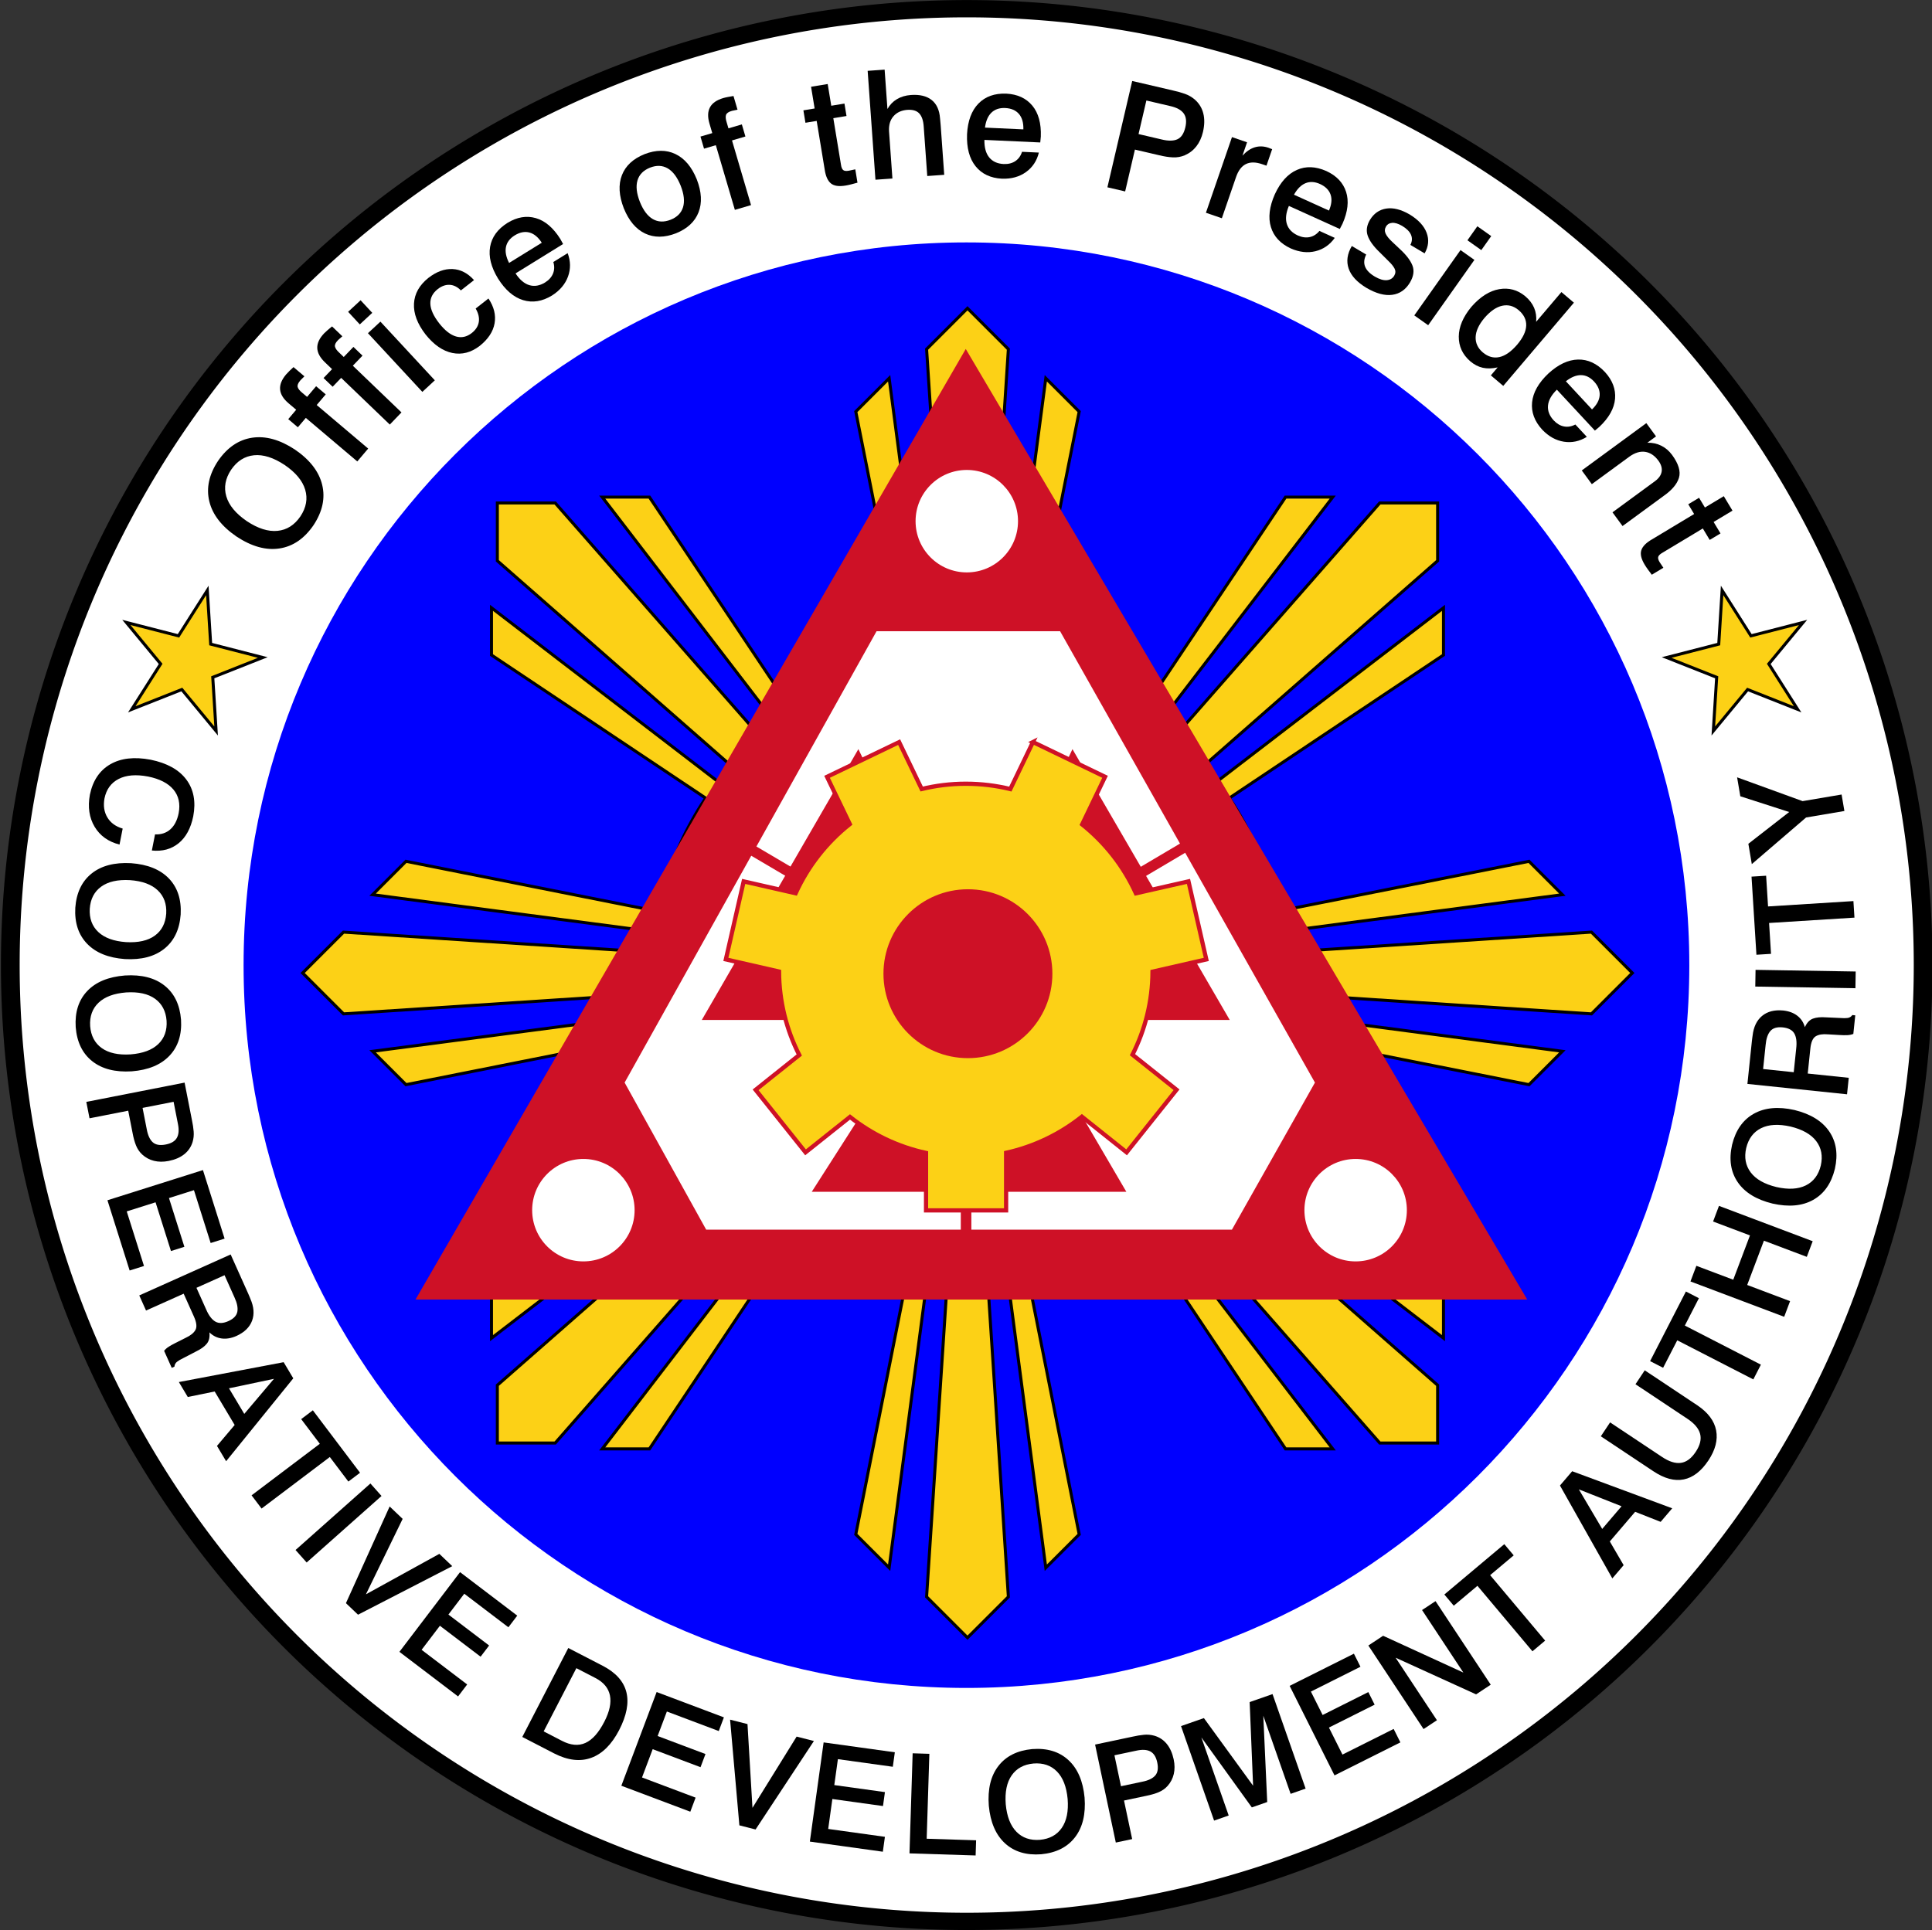 <?xml version="1.0" encoding="UTF-8" standalone="no"?>
<!-- Created with Inkscape (http://www.inkscape.org/) -->

<svg
   xmlns:dc="http://purl.org/dc/elements/1.1/"
   xmlns:cc="http://creativecommons.org/ns#"
   xmlns:rdf="http://www.w3.org/1999/02/22-rdf-syntax-ns#"
   xmlns:svg="http://www.w3.org/2000/svg"
   xmlns="http://www.w3.org/2000/svg"
   xmlns:sodipodi="http://sodipodi.sourceforge.net/DTD/sodipodi-0.dtd"
   xmlns:inkscape="http://www.inkscape.org/namespaces/inkscape"
   width="640.257"
   height="639.764"
   id="svg2"
   version="1.1"
   inkscape:version="0.48.5 r10040"
   sodipodi:docname="Cooperative Development Authority (CDA).svg">
  <rect width="100%" height="100%" fill="#333333" stroke="none"/>
  <title
     id="title14808">Cooperative Development Authority (CDA)</title>
  <defs
     id="defs4" />
  <sodipodi:namedview
     id="base"
     pagecolor="#ffffff"
     bordercolor="#666666"
     borderopacity="1.0"
     inkscape:pageopacity="0.0"
     inkscape:pageshadow="2"
     inkscape:zoom="0.79687498"
     inkscape:cx="430.26692"
     inkscape:cy="319.81485"
     inkscape:document-units="px"
     inkscape:current-layer="layer1"
     showgrid="false"
     inkscape:snap-object-midpoints="true"
     inkscape:snap-center="true"
     inkscape:snap-bbox="false"
     inkscape:bbox-paths="true"
     inkscape:bbox-nodes="true"
     inkscape:snap-bbox-edge-midpoints="true"
     inkscape:snap-bbox-midpoints="true"
     inkscape:object-paths="false"
     inkscape:snap-intersection-paths="true"
     inkscape:object-nodes="false"
     inkscape:snap-smooth-nodes="false"
     inkscape:snap-midpoints="false"
     fit-margin-top="0"
     fit-margin-left="0"
     fit-margin-right="0"
     fit-margin-bottom="0"
     inkscape:window-width="1366"
     inkscape:window-height="705"
     inkscape:window-x="-8"
     inkscape:window-y="-8"
     inkscape:window-maximized="1" />
  <g
     inkscape:label="Layer 1"
     inkscape:groupmode="layer"
     id="layer1"
     transform="translate(2764.611,-905.009)">
    <path
       sodipodi:type="arc"
       style="color:#000000;fill:#ffffff;fill-opacity:1;fill-rule:nonzero;stroke:#000000;stroke-width:2.852;stroke-linecap:butt;stroke-linejoin:miter;stroke-miterlimit:4;stroke-opacity:1;stroke-dasharray:none;stroke-dashoffset:0;marker:none;visibility:visible;display:inline;overflow:visible;enable-background:accumulate"
       id="path14882"
       sodipodi:cx="-489.81705"
       sodipodi:cy="196.32515"
       sodipodi:rx="145.52534"
       sodipodi:ry="157.94824"
       d="m -344.292,196.325 a 145.525,157.948 0 1 1 -291.051,0 145.525,157.948 0 1 1 291.051,0 z"
       transform="matrix(2.178,0,0,2.007,-1377.422,830.872)" />
    <g
       id="g14884"
       transform="translate(3.551,7.099)">
      <path
         transform="matrix(86.795,0,0,0.7,-35028.558,848.281)"
         d="m 378.135,527.942 c 0,189.021 -1.236,342.253 -2.76,342.253 -1.524,0 -2.76,-153.232 -2.76,-342.253 0,-189.021 1.236,-342.253 2.76,-342.253 1.524,0 2.76,153.232 2.76,342.253 z"
         sodipodi:ry="342.25336"
         sodipodi:rx="2.7601078"
         sodipodi:cy="527.94171"
         sodipodi:cx="375.37466"
         id="path14036"
         style="color:#000000;fill:#0000ff;fill-opacity:1;fill-rule:nonzero;stroke:none;stroke-width:1;marker:none;visibility:visible;display:inline;overflow:visible;enable-background:accumulate"
         sodipodi:type="arc" />
      <path
         style="fill:#fcd116;stroke:#000000;stroke-opacity:1"
         d="m -2447.543,1000.099 -13.55,13.55 6.72,102.632 c -2.285,0.148 -4.546,0.368 -6.789,0.661 l -12.338,-93.653 -11.058,11.058 16.649,83.711 c -13.695,2.71 -26.423,8.089 -37.621,15.588 l -47.412,-70.959 -15.643,0 57.506,74.953 c -1.804,1.387 -3.552,2.838 -5.26,4.338 l -67.833,-77.349 -19.169,0 0,19.169 77.349,67.833 c -1.501,1.71 -2.949,3.467 -4.338,5.274 l -74.953,-57.519 0,15.643 70.973,47.426 c -7.497,11.196 -12.893,23.916 -15.602,37.607 l -83.711,-16.648 -11.058,11.058 93.653,12.338 c -0.292,2.243 -0.513,4.505 -0.661,6.789 l -102.632,-6.72 -13.55,13.55 13.55,13.55 102.632,-6.72 c 0.148,2.285 0.368,4.56 0.661,6.803 l -93.653,12.325 11.058,11.058 83.711,-16.648 c 2.709,13.694 8.088,26.421 15.588,37.621 l -70.959,47.412 0,15.643 74.953,-57.506 c 1.387,1.805 2.838,3.551 4.338,5.26 l -77.349,67.834 0,19.169 19.169,0 67.833,-77.349 c 1.711,1.502 3.467,2.948 5.274,4.338 l -57.519,74.953 15.643,0 47.425,-70.973 c 11.193,7.503 23.914,12.907 37.607,15.616 l -16.649,83.697 11.058,11.058 12.338,-93.653 c 2.241,0.292 4.504,0.513 6.789,0.661 l -6.72,102.632 13.55,13.55 13.55,-13.55 -6.72,-102.632 c 2.285,-0.148 4.546,-0.368 6.789,-0.661 l 12.338,93.653 11.058,-11.058 -16.648,-83.711 c 13.695,-2.71 26.423,-8.089 37.621,-15.588 l 47.412,70.959 15.643,0 -57.505,-74.953 c 1.804,-1.387 3.552,-2.838 5.26,-4.338 l 67.833,77.349 19.169,0 0,-19.169 -77.349,-67.834 c 1.501,-1.71 2.949,-3.467 4.338,-5.274 l 74.953,57.519 0,-15.643 -70.973,-47.426 c 7.497,-11.196 12.893,-23.916 15.602,-37.607 l 83.711,16.648 11.058,-11.058 -93.653,-12.338 c 0.292,-2.243 0.513,-4.505 0.661,-6.789 l 102.631,6.72 13.55,-13.55 -13.55,-13.55 -102.631,6.72 c -0.148,-2.285 -0.368,-4.546 -0.661,-6.789 l 93.653,-12.338 -11.058,-11.058 -83.711,16.648 c -2.71,-13.695 -8.089,-26.423 -15.588,-37.621 l 70.959,-47.412 0,-15.643 -74.953,57.505 c -1.387,-1.804 -2.838,-3.552 -4.338,-5.26 l 77.349,-67.833 0,-19.169 -19.169,0 -67.833,77.349 c -1.71,-1.501 -3.467,-2.949 -5.274,-4.338 l 57.519,-74.953 -15.643,0 -47.426,70.973 c -11.196,-7.497 -23.916,-12.893 -37.607,-15.602 l 16.648,-83.711 -11.058,-11.058 -12.338,93.653 c -2.243,-0.292 -4.505,-0.513 -6.789,-0.661 l 6.72,-102.632 -13.55,-13.55 z"
         id="circle3059-2"
         inkscape:connector-curvature="0" />
      <path
         sodipodi:nodetypes="cccc"
         inkscape:connector-curvature="0"
         id="path13919"
         d="m -2262.653,1328.331 -367.213,0 181.758,-314.055 z"
         inkscape:transform-center-y="-127.0748"
         inkscape:transform-center-x="-45.164499"
         style="color:#000000;fill:#ce1126;fill-opacity:1;stroke:#ce1126;stroke-width:0.699;stroke-linecap:butt;stroke-linejoin:miter;stroke-miterlimit:4;stroke-opacity:1;stroke-dasharray:none;stroke-dashoffset:0;marker:none;visibility:visible;display:inline;overflow:visible;enable-background:accumulate" />
      <path
         sodipodi:nodetypes="ccccccc"
         inkscape:connector-curvature="0"
         id="path13924"
         d="m -2561.167,1256.757 27.028,48.747 174.234,0 27.511,-48.747 -84.462,-149.619 -60.813,0 z"
         style="fill:#ffffff;stroke:none" />
      <path
         sodipodi:nodetypes="cccccccccc"
         inkscape:connector-curvature="0"
         id="path13725"
         d="m -2483.703,1146.232 36.18,74.256 34.768,-74.256 52.125,89.771 -67.57,0 33.302,56.952 -104.251,0 36.44,-56.952 -72.879,0 z"
         style="fill:#ce1126;fill-opacity:1;stroke:none" />
      <path
         sodipodi:nodetypes="ccc"
         inkscape:connector-curvature="0"
         id="path13897"
         d="m -2525.671,1175.715 77.663,45.783 76.254,-45.101"
         style="fill:none;stroke:#ce1126;stroke-width:3.497;stroke-linecap:round;stroke-linejoin:round;stroke-miterlimit:4;stroke-opacity:1;stroke-dasharray:none" />
      <path
         sodipodi:nodetypes="cc"
         inkscape:connector-curvature="0"
         id="path13899"
         d="m -2448.008,1221.499 0,88.339"
         style="fill:none;stroke:#ce1126;stroke-width:3.497;stroke-linecap:round;stroke-linejoin:round;stroke-miterlimit:4;stroke-opacity:1;stroke-dasharray:none" />
      <path
         inkscape:connector-curvature="0"
         id="rect13754"
         d="m -2425.844,1143.881 -7.497,15.585 c -4.735,-1.16 -9.684,-1.77 -14.776,-1.77 -5.035,0 -9.915,0.614 -14.601,1.749 l -7.475,-15.541 -23.891,11.497 7.541,15.672 c -7.657,6.073 -13.854,13.927 -17.945,22.929 l -17.224,-3.934 -5.902,25.858 17.617,4.022 c 0.056,9.956 2.482,19.357 6.71,27.672 l -14.47,11.541 16.546,20.721 14.732,-11.738 c 7.26,5.744 15.832,9.906 25.202,11.934 l 0,19.038 26.535,0 0,-19.082 c 9.338,-2.058 17.883,-6.231 25.115,-11.978 l 14.82,11.825 16.547,-20.743 -14.601,-11.628 c 4.195,-8.279 6.583,-17.618 6.645,-27.519 l 17.814,-4.066 -5.902,-25.858 -17.421,3.956 c -4.069,-8.961 -10.213,-16.775 -17.814,-22.841 l 7.585,-15.781 -23.891,-11.519 z"
         style="color:#000000;fill:#fcd116;fill-opacity:1;stroke:#ce1126;stroke-width:1.399;stroke-linecap:butt;stroke-linejoin:miter;stroke-miterlimit:4;stroke-opacity:1;stroke-dasharray:none;stroke-dashoffset:0;marker:none;visibility:visible;display:inline;overflow:visible;enable-background:accumulate" />
      <path
         transform="matrix(0.77,0,0,0.671,-2750.4,870.574)"
         d="m 429.86,521.746 c 0,23.04 -16.275,41.717 -36.35,41.717 -20.076,0 -36.35,-18.678 -36.35,-41.717 0,-23.04 16.275,-41.717 36.35,-41.717 20.076,0 36.35,18.678 36.35,41.717 z"
         sodipodi:ry="41.717396"
         sodipodi:rx="36.350243"
         sodipodi:cy="521.74622"
         sodipodi:cx="393.50967"
         id="path2996"
         style="color:#000000;fill:#ce1126;fill-opacity:1;stroke:none;stroke-width:0.1;marker:none;visibility:visible;display:inline;overflow:visible;enable-background:accumulate"
         sodipodi:type="arc" />
      <path
         transform="matrix(1.338,0,0,0.8,-2846.414,797.731)"
         d="m 215.662,626.65 c 0,11.722 -5.68,21.225 -12.686,21.225 -7.006,0 -12.686,-9.503 -12.686,-21.225 0,-11.722 5.68,-21.225 12.686,-21.225 7.006,0 12.686,9.503 12.686,21.225 z"
         sodipodi:ry="21.22464"
         sodipodi:rx="12.685991"
         sodipodi:cy="626.6496"
         sodipodi:cx="202.97586"
         id="path13926"
         style="color:#000000;fill:#ffffff;stroke:none;stroke-width:1;marker:none;visibility:visible;display:inline;overflow:visible;enable-background:accumulate"
         sodipodi:type="arc" />
      <path
         transform="matrix(1.338,0,0,0.8,-2590.489,797.731)"
         d="m 215.662,626.65 c 0,11.722 -5.68,21.225 -12.686,21.225 -7.006,0 -12.686,-9.503 -12.686,-21.225 0,-11.722 5.68,-21.225 12.686,-21.225 7.006,0 12.686,9.503 12.686,21.225 z"
         sodipodi:ry="21.22464"
         sodipodi:rx="12.685991"
         sodipodi:cy="626.6496"
         sodipodi:cx="202.97586"
         id="path13926-1"
         style="color:#000000;fill:#ffffff;stroke:none;stroke-width:1;marker:none;visibility:visible;display:inline;overflow:visible;enable-background:accumulate"
         sodipodi:type="arc" />
      <path
         transform="matrix(1.338,0,0,0.8,-2719.353,569.347)"
         d="m 215.662,626.65 c 0,11.722 -5.68,21.225 -12.686,21.225 -7.006,0 -12.686,-9.503 -12.686,-21.225 0,-11.722 5.68,-21.225 12.686,-21.225 7.006,0 12.686,9.503 12.686,21.225 z"
         sodipodi:ry="21.22464"
         sodipodi:rx="12.685991"
         sodipodi:cy="626.6496"
         sodipodi:cx="202.97586"
         id="path13926-5"
         style="color:#000000;fill:#ffffff;stroke:none;stroke-width:1;marker:none;visibility:visible;display:inline;overflow:visible;enable-background:accumulate"
         sodipodi:type="arc" />
      <path
         transform="matrix(-0.159,-0.542,-0.542,0.159,-1990.659,1055.644)"
         inkscape:transform-center-y="-0.67891286"
         inkscape:transform-center-x="2.6965147"
         d="m 38.546,370.246 -29.676,10.762 1.062,31.549 -19.406,-24.898 -29.677,10.76 17.683,-26.15 -19.404,-24.9 30.334,8.737 17.685,-26.148 1.065,31.549 z"
         inkscape:randomized="0"
         inkscape:rounded="0"
         inkscape:flatsided="false"
         sodipodi:arg2="0.59462342"
         sodipodi:arg1="-0.033695107"
         sodipodi:r2="16.59782"
         sodipodi:r1="43.449787"
         sodipodi:cy="371.70996"
         sodipodi:cx="-4.8792276"
         sodipodi:sides="5"
         id="path14040-7"
         style="color:#000000;fill:#fcd116;fill-opacity:1;fill-rule:nonzero;stroke:#000000;stroke-width:1.771;stroke-miterlimit:4;stroke-opacity:1;stroke-dasharray:none;marker:none;visibility:visible;display:inline;overflow:visible;enable-background:accumulate"
         sodipodi:type="star" />
      <path
         sodipodi:open="true"
         sodipodi:end="9.8564416"
         sodipodi:start="5.8280915"
         transform="matrix(-10.79,0,0,0.703,1552.991,840.453)"
         d="m 395.364,352.676 c 6.633,208.159 1.022,459.482 -12.533,561.345 -13.555,101.863 -29.92,15.693 -36.553,-192.465 -3.609,-113.27 -3.71,-245.462 -0.275,-359.999"
         sodipodi:ry="419.61356"
         sodipodi:rx="27.323673"
         sodipodi:cy="537.11578"
         sodipodi:cx="370.82129"
         id="path14060"
         style="color:#000000;fill:none;stroke:none;stroke-width:0.515;marker:none;visibility:visible;display:inline;overflow:visible;enable-background:accumulate"
         sodipodi:type="arc" />
      <path
         transform="matrix(0.159,-0.542,0.542,0.159,-2906.258,1055.644)"
         inkscape:transform-center-y="-0.67891449"
         inkscape:transform-center-x="-2.6965142"
         d="m 38.546,370.246 -29.676,10.762 1.062,31.549 -19.406,-24.898 -29.677,10.76 17.683,-26.15 -19.404,-24.9 30.334,8.737 17.685,-26.148 1.065,31.549 z"
         inkscape:randomized="0"
         inkscape:rounded="0"
         inkscape:flatsided="false"
         sodipodi:arg2="0.59462342"
         sodipodi:arg1="-0.033695107"
         sodipodi:r2="16.59782"
         sodipodi:r1="43.449787"
         sodipodi:cy="371.70996"
         sodipodi:cx="-4.8792276"
         sodipodi:sides="5"
         id="path14040-7-6"
         style="color:#000000;fill:#fcd116;fill-opacity:1;fill-rule:nonzero;stroke:#000000;stroke-width:1.771;stroke-miterlimit:4;stroke-opacity:1;stroke-dasharray:none;marker:none;visibility:visible;display:inline;overflow:visible;enable-background:accumulate"
         sodipodi:type="star" />
      <path
         sodipodi:open="true"
         sodipodi:end="5.9370793"
         sodipodi:start="3.4993363"
         transform="matrix(9.577,0,0,0.624,-5999.191,882.878)"
         d="m 345.228,390.183 c 5.284,-217.074 21.026,-327.264 35.161,-246.115 7.514,43.139 13.414,134.808 16.136,250.699"
         sodipodi:ry="419.61356"
         sodipodi:rx="27.323673"
         sodipodi:cy="537.11578"
         sodipodi:cx="370.82129"
         id="path14060-1"
         style="color:#000000;fill:none;stroke:none;stroke-width:0.515;marker:none;visibility:visible;display:inline;overflow:visible;enable-background:accumulate"
         sodipodi:type="arc" />
      <g
         transform="matrix(0.699,0,0,0.699,-2710.303,845.455)"
         id="text14098"
         style="font-size:68px;font-style:normal;font-variant:normal;font-weight:normal;font-stretch:normal;text-align:center;line-height:125%;letter-spacing:3px;word-spacing:2px;writing-mode:lr-tb;text-anchor:middle;fill:#000000;fill-opacity:1;stroke:none;font-family:Swiss 721;-inkscape-font-specification:'Swiss 721,'">
        <path
           id="path14323"
           style="font-size:72px;letter-spacing:2.5px;word-spacing:0px"
           d="m 20.579,293.638 c -4.263,6.466 -5.639,12.84 -4.128,19.121 1.511,6.282 5.815,11.855 12.911,16.718 7.181,4.737 13.966,6.62 20.353,5.65 6.388,-0.97 11.772,-4.649 16.152,-11.036 4.259,-6.468 5.628,-12.847 4.105,-19.136 -1.522,-6.289 -5.819,-11.857 -12.888,-16.703 -7.155,-4.719 -13.932,-6.598 -20.331,-5.635 -6.399,0.963 -11.79,4.636 -16.174,11.021 z m 6.214,4.178 c 2.826,-4.144 6.437,-6.438 10.831,-6.881 4.394,-0.443 9.247,1.092 14.559,4.606 5.232,3.576 8.477,7.487 9.735,11.731 1.258,4.244 0.503,8.458 -2.265,12.641 -2.83,4.141 -6.448,6.43 -10.853,6.866 -4.405,0.436 -9.251,-1.094 -14.537,-4.591 -5.256,-3.598 -8.503,-7.52 -9.743,-11.768 -1.239,-4.248 -0.482,-8.449 2.272,-12.604 z"
           inkscape:connector-curvature="0" />
        <path
           id="path14325"
           style="font-size:72px;letter-spacing:2.5px;word-spacing:0px"
           d="m 56.378,249.127 c -0.671,0.619 -1.309,1.219 -1.913,1.8 -0.604,0.581 -1.131,1.134 -1.58,1.658 -2.114,2.496 -3.069,4.883 -2.865,7.161 0.205,2.278 1.558,4.472 4.061,6.584 l 3.572,3.023 -3.767,4.452 4.562,3.86 3.767,-4.452 24.403,20.65 5.163,-6.101 -24.403,-20.65 4.279,-5.056 -4.562,-3.86 -4.279,5.056 -2.198,-1.86 c -1.281,-1.027 -2.034,-1.967 -2.259,-2.82 -0.225,-0.853 0.177,-1.876 1.207,-3.07 0.002,-0.004 0.068,-0.078 0.199,-0.221 0.131,-0.143 0.315,-0.328 0.554,-0.557 l 1.226,-1.226 z"
           inkscape:connector-curvature="0" />
        <path
           id="path14327"
           style="font-size:72px;letter-spacing:2.5px;word-spacing:0px"
           d="m 74.654,229.83 c -0.709,0.576 -1.383,1.135 -2.022,1.677 -0.639,0.542 -1.199,1.061 -1.681,1.555 -2.267,2.359 -3.369,4.681 -3.308,6.967 0.061,2.286 1.275,4.561 3.64,6.826 l 3.376,3.241 -4.039,4.207 4.311,4.139 4.039,-4.207 23.06,22.14 5.535,-5.765 -23.06,-22.14 4.588,-4.778 -4.311,-4.139 -4.588,4.778 -2.077,-1.995 c -1.214,-1.105 -1.906,-2.09 -2.078,-2.956 -0.171,-0.865 0.294,-1.861 1.397,-2.988 0.002,-0.004 0.073,-0.074 0.212,-0.208 0.139,-0.134 0.335,-0.308 0.588,-0.521 l 1.301,-1.147 z"
           inkscape:connector-curvature="0" />
        <path
           id="path14329"
           style="font-size:72px;letter-spacing:2.5px;word-spacing:0px"
           d="m 82.27,222.91 5.531,5.967 5.914,-5.482 -5.531,-5.967 z m 9.397,10.139 25.794,27.828 5.914,-5.482 -25.794,-27.828 z"
           inkscape:connector-curvature="0" />
        <path
           id="path14331"
           style="font-size:72px;letter-spacing:2.5px;word-spacing:0px"
           d="m 141.96,207.872 c -2.995,-3.325 -6.389,-5.074 -10.181,-5.246 -3.792,-0.172 -7.603,1.222 -11.433,4.18 -4.314,3.449 -6.597,7.518 -6.849,12.206 -0.252,4.688 1.584,9.574 5.509,14.657 3.927,4.909 8.152,7.828 12.675,8.758 4.522,0.93 8.849,-0.19 12.981,-3.359 3.996,-3.194 6.343,-6.752 7.043,-10.676 0.699,-3.924 -0.267,-7.856 -2.899,-11.797 l -6.06,4.757 c 1.312,2.277 1.805,4.406 1.48,6.39 -0.326,1.983 -1.439,3.727 -3.342,5.232 -2.368,1.845 -4.86,2.386 -7.477,1.624 -2.617,-0.762 -5.257,-2.828 -7.919,-6.198 -2.71,-3.46 -4.121,-6.555 -4.233,-9.285 -0.112,-2.73 1.064,-5.065 3.53,-7.004 1.87,-1.443 3.762,-2.108 5.676,-1.995 1.914,0.113 3.67,0.996 5.27,2.648 z"
           inkscape:connector-curvature="0" />
        <path
           id="path14333"
           style="font-size:72px;letter-spacing:2.5px;word-spacing:0px"
           d="m 174.077,190.157 -15.493,9.58 c -1.434,-2.812 -1.929,-5.33 -1.487,-7.556 0.442,-2.226 1.826,-4.066 4.153,-5.52 2.441,-1.494 4.765,-1.946 6.97,-1.357 2.205,0.589 4.158,2.207 5.858,4.854 z m 10.109,0.606 c -0.459,-0.901 -0.91,-1.723 -1.354,-2.464 -3.349,-5.296 -7.216,-8.573 -11.602,-9.83 -4.386,-1.258 -8.851,-0.504 -13.395,2.261 -4.701,2.965 -7.45,6.75 -8.248,11.354 -0.798,4.604 0.451,9.62 3.748,15.046 3.443,5.458 7.405,8.87 11.885,10.237 4.48,1.367 9.038,0.644 13.674,-2.169 3.761,-2.394 6.301,-5.393 7.621,-8.998 1.32,-3.604 1.267,-7.307 -0.159,-11.107 l -6.797,4.203 c 0.586,1.941 0.543,3.752 -0.131,5.435 -0.674,1.683 -1.933,3.103 -3.777,4.261 -2.565,1.57 -5.05,1.995 -7.454,1.276 -2.404,-0.72 -4.586,-2.577 -6.545,-5.571 z"
           inkscape:connector-curvature="0" />
        <path
           id="path14335"
           style="font-size:72px;letter-spacing:2.5px;word-spacing:0px"
           d="m 222.778,148.147 c -5.417,2.197 -8.987,5.525 -10.709,9.985 -1.722,4.46 -1.424,9.682 0.895,15.667 2.413,5.945 5.78,9.938 10.101,11.98 4.322,2.042 9.209,2.005 14.662,-0.109 5.387,-2.187 8.95,-5.509 10.687,-9.967 1.738,-4.458 1.456,-9.664 -0.846,-15.619 -2.402,-5.918 -5.77,-9.914 -10.105,-11.988 -4.335,-2.074 -9.23,-2.057 -14.685,0.05 z m 2.614,6.399 c 3.1,-1.217 5.892,-1.107 8.379,0.329 2.486,1.437 4.542,4.181 6.168,8.234 1.579,4.034 1.954,7.422 1.124,10.165 -0.83,2.743 -2.79,4.733 -5.882,5.971 -3.132,1.228 -5.943,1.129 -8.434,-0.297 -2.49,-1.427 -4.541,-4.151 -6.153,-8.172 -1.582,-4.036 -1.958,-7.437 -1.129,-10.202 0.829,-2.765 2.805,-4.774 5.927,-6.028 z"
           inkscape:connector-curvature="0" />
        <path
           id="path14337"
           style="font-size:72px;letter-spacing:2.5px;word-spacing:0px"
           d="m 264.973,120.568 c -0.901,0.148 -1.763,0.298 -2.588,0.452 -0.824,0.153 -1.568,0.325 -2.231,0.516 -3.139,0.922 -5.249,2.39 -6.331,4.405 -1.082,2.015 -1.158,4.592 -0.23,7.732 l 1.321,4.49 -5.595,1.646 1.687,5.733 5.595,-1.646 9.024,30.668 7.667,-2.256 -9.024,-30.668 6.355,-1.87 -1.687,-5.733 -6.355,1.87 -0.813,-2.763 c -0.505,-1.562 -0.617,-2.761 -0.336,-3.597 0.281,-0.836 1.18,-1.47 2.696,-1.9 0.004,-0.003 0.1,-0.028 0.287,-0.075 0.188,-0.047 0.444,-0.101 0.769,-0.161 l 1.698,-0.35 z"
           inkscape:connector-curvature="0" />
        <path
           id="path14339"
           style="font-size:72px;letter-spacing:2.5px;word-spacing:0px"
           d="m 301.749,116.186 1.696,10.301 -5.328,0.877 0.971,5.896 5.328,-0.877 3.79,23.018 c 0.46,3.152 1.432,5.348 2.918,6.588 1.486,1.241 3.85,1.584 7.093,1.03 0.815,-0.139 1.681,-0.327 2.598,-0.565 0.917,-0.238 1.899,-0.5 2.944,-0.786 l -1.041,-6.323 -1.551,0.328 c -0.247,0.044 -0.496,0.097 -0.749,0.16 -0.253,0.063 -0.52,0.119 -0.802,0.169 -1.278,0.224 -2.17,0.107 -2.676,-0.353 -0.506,-0.459 -0.843,-1.307 -1.012,-2.542 l -3.627,-22.023 6.252,-1.03 -0.971,-5.897 -6.252,1.03 -1.696,-10.301 z"
           inkscape:connector-curvature="0" />
        <path
           id="path14341"
           style="font-size:72px;letter-spacing:2.5px;word-spacing:0px"
           d="m 328.582,108.636 3.696,51.635 8.043,-0.576 -1.604,-22.406 c -0.163,-2.975 0.542,-5.353 2.115,-7.135 1.573,-1.782 3.73,-2.784 6.471,-3.008 2.595,-0.193 4.509,0.371 5.742,1.691 1.233,1.321 1.94,3.433 2.123,6.336 l 1.671,23.34 8.043,-0.576 -1.681,-23.484 c -0.062,-0.827 -0.124,-1.523 -0.186,-2.089 -0.062,-0.566 -0.104,-0.993 -0.128,-1.281 -0.296,-3.889 -1.621,-6.765 -3.974,-8.63 -2.353,-1.865 -5.622,-2.653 -9.806,-2.366 -2.559,0.192 -4.782,0.857 -6.67,1.993 -1.887,1.137 -3.379,2.687 -4.476,4.651 l -1.336,-18.672 z"
           inkscape:connector-curvature="0" />
        <path
           id="path14343"
           style="font-size:72px;letter-spacing:2.5px;word-spacing:0px"
           d="m 402.403,136.392 -18.197,-0.834 c 0.403,-3.13 1.415,-5.489 3.036,-7.077 1.621,-1.588 3.802,-2.326 6.543,-2.214 2.858,0.144 5.032,1.082 6.52,2.812 1.488,1.73 2.187,4.168 2.098,7.313 z m 8.004,6.205 c 0.13,-1.003 0.221,-1.936 0.272,-2.798 0.224,-6.262 -1.12,-11.149 -4.031,-14.663 -2.911,-3.513 -7.023,-5.41 -12.334,-5.691 -5.554,-0.205 -9.959,1.368 -13.217,4.719 -3.257,3.351 -5.056,8.197 -5.396,14.537 -0.237,6.449 1.108,11.502 4.035,15.158 2.927,3.657 7.098,5.632 12.513,5.925 4.456,0.146 8.246,-0.897 11.369,-3.128 3.123,-2.231 5.169,-5.317 6.136,-9.26 l -7.984,-0.366 c -0.611,1.933 -1.67,3.404 -3.175,4.413 -1.506,1.009 -3.347,1.471 -5.523,1.387 -3.004,-0.151 -5.295,-1.202 -6.874,-3.153 -1.579,-1.951 -2.332,-4.715 -2.26,-8.293 z"
           inkscape:connector-curvature="0" />
        <path
           id="path14345"
           style="font-size:72px;letter-spacing:2.5px;word-spacing:0px"
           d="m 454.009,113.448 -11.763,50.413 8.414,1.963 4.63,-19.843 11.429,2.667 c 2.434,0.599 4.637,0.94 6.609,1.025 1.972,0.084 3.832,-0.246 5.582,-0.99 2.186,-0.941 4.014,-2.344 5.483,-4.21 1.469,-1.866 2.523,-4.152 3.162,-6.859 0.755,-3.271 0.807,-6.198 0.154,-8.781 -0.653,-2.583 -1.978,-4.759 -3.976,-6.528 -1.407,-1.217 -2.986,-2.137 -4.735,-2.759 -1.749,-0.622 -3.675,-1.161 -5.778,-1.616 z m 6.712,9.255 11.359,2.65 c 3.017,0.681 5.121,1.828 6.313,3.442 1.191,1.613 1.457,3.829 0.797,6.646 -0.693,2.968 -1.965,4.858 -3.818,5.671 -1.853,0.812 -4.352,0.827 -7.496,0.044 l -10.868,-2.536 z"
           inkscape:connector-curvature="0" />
        <path
           id="path14347"
           style="font-size:72px;letter-spacing:2.5px;word-spacing:0px"
           d="m 520.353,145.784 c -0.478,-0.168 -0.86,-0.312 -1.146,-0.433 -0.285,-0.12 -0.463,-0.194 -0.533,-0.222 -2.247,-0.778 -4.403,-0.864 -6.47,-0.257 -2.067,0.607 -4.044,1.934 -5.931,3.983 l 2.18,-6.331 -7.148,-2.461 -12.353,35.876 7.557,2.602 6.727,-19.538 c 2.129,-6.184 6.255,-8.215 12.378,-6.094 l 2.042,0.703 z"
           inkscape:connector-curvature="0" />
        <path
           id="path14349"
           style="font-size:72px;letter-spacing:2.5px;word-spacing:0px"
           d="m 547.289,174.895 -16.591,-7.52 c 1.535,-2.758 3.349,-4.574 5.443,-5.448 2.094,-0.874 4.393,-0.751 6.898,0.369 2.601,1.194 4.272,2.87 5.013,5.029 0.741,2.159 0.487,4.682 -0.763,7.569 z m 5.134,8.73 c 0.493,-0.883 0.923,-1.716 1.29,-2.498 2.529,-5.733 3.093,-10.77 1.691,-15.112 -1.401,-4.342 -4.517,-7.628 -9.346,-9.858 -5.082,-2.249 -9.757,-2.421 -14.024,-0.517 -4.267,1.905 -7.734,5.738 -10.4,11.501 -2.611,5.902 -3.234,11.093 -1.871,15.574 1.363,4.481 4.505,7.862 9.425,10.141 4.085,1.787 7.991,2.223 11.718,1.309 3.728,-0.914 6.772,-3.023 9.132,-6.325 l -7.279,-3.299 c -1.284,1.569 -2.812,2.543 -4.585,2.922 -1.773,0.379 -3.654,0.126 -5.644,-0.76 -2.734,-1.254 -4.472,-3.079 -5.215,-5.476 -0.743,-2.397 -0.418,-5.244 0.975,-8.54 z"
           inkscape:connector-curvature="0" />
        <path
           id="path14351"
           style="font-size:72px;letter-spacing:2.5px;word-spacing:0px"
           d="m 592.639,195.188 c 1.861,-3.224 2.179,-6.476 0.954,-9.753 -1.226,-3.278 -3.919,-6.181 -8.08,-8.71 -4.079,-2.362 -7.765,-3.287 -11.058,-2.775 -3.293,0.512 -5.868,2.298 -7.723,5.359 -1.554,2.613 -1.909,5.127 -1.064,7.542 0.845,2.415 2.735,5.026 5.67,7.834 l 4.156,4.141 c 1.4,1.332 2.372,2.54 2.914,3.624 0.543,1.084 0.479,2.202 -0.189,3.352 -0.777,1.285 -1.961,1.988 -3.554,2.108 -1.593,0.121 -3.453,-0.436 -5.582,-1.67 -2.416,-1.429 -3.971,-3.011 -4.665,-4.747 -0.695,-1.736 -0.523,-3.654 0.516,-5.753 l -6.811,-4.042 c -2.18,3.721 -2.681,7.292 -1.503,10.714 1.178,3.422 3.999,6.475 8.463,9.157 4.562,2.664 8.622,3.759 12.18,3.283 3.558,-0.475 6.359,-2.409 8.404,-5.802 1.736,-2.931 2.14,-5.611 1.213,-8.04 -0.927,-2.429 -2.909,-5.039 -5.944,-7.829 l -3.597,-3.391 c -1.547,-1.429 -2.6,-2.728 -3.161,-3.896 -0.561,-1.168 -0.502,-2.33 0.175,-3.486 0.603,-1.013 1.561,-1.575 2.874,-1.685 1.313,-0.11 2.89,0.365 4.731,1.427 2.141,1.278 3.546,2.684 4.215,4.218 0.669,1.535 0.575,3.139 -0.283,4.814 z"
           inkscape:connector-curvature="0" />
        <path
           id="path14353"
           style="font-size:72px;letter-spacing:2.5px;word-spacing:0px"
           d="m 617.635,182.347 -4.699,6.642 6.583,4.657 4.699,-6.642 z m -7.983,11.286 -21.913,30.977 6.583,4.657 21.913,-30.977 z"
           inkscape:connector-curvature="0" />
        <path
           id="path14355"
           style="font-size:72px;letter-spacing:2.5px;word-spacing:0px"
           d="m 657.491,213.545 -11.976,14.106 c 0.212,-2.415 -0.111,-4.63 -0.97,-6.644 -0.859,-2.015 -2.263,-3.847 -4.21,-5.499 -3.652,-3.02 -7.774,-4.131 -12.365,-3.332 -4.592,0.799 -8.982,3.592 -13.171,8.38 -3.942,4.772 -5.929,9.468 -5.963,14.087 -0.034,4.619 1.771,8.52 5.412,11.702 1.873,1.6 3.862,2.631 5.967,3.095 2.106,0.463 4.453,0.406 7.041,-0.173 l -3.215,3.787 5.873,4.986 33.504,-39.463 z m -20.296,8.553 c 2.501,2.132 3.704,4.577 3.606,7.336 -0.097,2.759 -1.518,5.763 -4.264,9.013 -2.86,3.345 -5.678,5.321 -8.455,5.926 -2.777,0.606 -5.409,-0.141 -7.896,-2.241 -2.341,-2.019 -3.461,-4.441 -3.358,-7.267 0.102,-2.825 1.477,-5.821 4.125,-8.989 2.832,-3.286 5.654,-5.235 8.468,-5.844 2.814,-0.61 5.405,0.079 7.773,2.066 z"
           inkscape:connector-curvature="0" />
        <path
           id="path14357"
           style="font-size:72px;letter-spacing:2.5px;word-spacing:0px"
           d="m 672.003,269.201 -12.398,-13.346 c 2.481,-1.951 4.856,-2.925 7.125,-2.922 2.269,0.003 4.342,1.005 6.219,3.005 1.938,2.106 2.832,4.298 2.681,6.575 -0.151,2.277 -1.36,4.506 -3.628,6.687 z m 1.363,10.035 c 0.796,-0.625 1.514,-1.226 2.155,-1.806 4.547,-4.311 7.014,-8.739 7.399,-13.286 0.385,-4.547 -1.219,-8.781 -4.812,-12.703 -3.819,-4.038 -8.064,-6.003 -12.736,-5.895 -4.672,0.108 -9.351,2.305 -14.036,6.59 -4.688,4.435 -7.269,8.982 -7.743,13.642 -0.474,4.66 1.118,8.992 4.775,12.995 3.077,3.226 6.511,5.138 10.303,5.735 3.791,0.597 7.414,-0.172 10.866,-2.306 l -5.439,-5.855 c -1.791,0.951 -3.576,1.259 -5.358,0.924 -1.781,-0.335 -3.419,-1.295 -4.912,-2.881 -2.037,-2.213 -2.935,-4.568 -2.695,-7.066 0.241,-2.498 1.64,-4.998 4.199,-7.5 z"
           inkscape:connector-curvature="0" />
        <path
           id="path14359"
           style="font-size:72px;letter-spacing:2.5px;word-spacing:0px"
           d="m 705.928,310.237 c 3.966,-2.77 6.397,-5.653 7.295,-8.651 0.897,-2.998 -0.191,-6.604 -3.266,-10.818 -1.424,-1.927 -3.141,-3.387 -5.153,-4.38 -2.012,-0.993 -4.204,-1.458 -6.578,-1.393 l 4.123,-3.022 -4.597,-6.271 -30.602,22.433 4.767,6.504 17.769,-13.025 c 2.614,-1.881 5.114,-2.646 7.501,-2.296 2.386,0.35 4.478,1.737 6.275,4.16 1.318,1.813 1.835,3.554 1.552,5.223 -0.283,1.669 -1.354,3.191 -3.215,4.566 l -20.092,14.728 4.767,6.504 z"
           inkscape:connector-curvature="0" />
        <path
           id="path14361"
           style="font-size:72px;letter-spacing:2.5px;word-spacing:0px"
           d="m 734.48,310.338 -8.947,5.381 -2.783,-4.628 -5.121,3.08 2.783,4.628 -19.991,12.023 c -2.759,1.591 -4.441,3.306 -5.045,5.145 -0.604,1.839 -0.05,4.163 1.662,6.972 0.43,0.706 0.924,1.441 1.484,2.206 0.56,0.764 1.165,1.58 1.818,2.446 l 5.491,-3.303 -0.878,-1.32 c -0.132,-0.213 -0.273,-0.425 -0.425,-0.637 -0.152,-0.212 -0.303,-0.439 -0.453,-0.683 -0.68,-1.105 -0.9,-1.977 -0.66,-2.617 0.24,-0.64 0.903,-1.266 1.989,-1.879 l 19.127,-11.503 3.265,5.43 5.121,-3.08 -3.265,-5.43 8.947,-5.381 z"
           inkscape:connector-curvature="0" />
      </g>
      <path
         d="m -2717.837,1179.834 c 3.497,0.352 6.45,-0.449 8.861,-2.405 2.411,-1.956 4.028,-4.926 4.851,-8.912 0.92,-4.87 0.156,-8.94 -2.292,-12.209 -2.448,-3.27 -6.394,-5.461 -11.837,-6.575 -5.4,-1.019 -9.861,-0.509 -13.383,1.531 -3.521,2.039 -5.768,5.398 -6.739,10.075 -0.74,4.088 -0.217,7.628 1.57,10.62 1.787,2.992 4.538,4.96 8.252,5.903 l 1.045,-5.299 c -2.319,-0.682 -4.014,-1.92 -5.084,-3.714 -1.07,-1.794 -1.382,-3.901 -0.936,-6.319 0.62,-2.994 2.183,-5.134 4.689,-6.421 2.506,-1.287 5.747,-1.555 9.722,-0.806 3.849,0.777 6.654,2.212 8.414,4.306 1.76,2.094 2.343,4.715 1.749,7.862 -0.475,2.345 -1.388,4.122 -2.739,5.33 -1.351,1.208 -3.048,1.771 -5.091,1.69 z"
         style="font-size:66px;font-style:normal;font-variant:normal;font-weight:normal;font-stretch:normal;text-align:center;line-height:0%;letter-spacing:5px;word-spacing:0px;writing-mode:lr-tb;text-anchor:middle;fill:#000000;fill-opacity:1;stroke:none;font-family:Swiss 721;-inkscape-font-specification:'Swiss 721,'"
         id="path14364"
         inkscape:connector-curvature="0" />
      <path
         d="m -2708.288,1201.045 c 0.272,-4.958 -1.024,-8.933 -3.891,-11.924 -2.866,-2.991 -7.05,-4.687 -12.551,-5.089 -5.507,-0.304 -9.873,0.845 -13.098,3.445 -3.224,2.601 -5.018,6.377 -5.381,11.329 -0.27,4.958 1.033,8.933 3.908,11.925 2.875,2.991 7.053,4.687 12.534,5.088 5.487,0.302 9.847,-0.846 13.081,-3.446 3.233,-2.6 5.032,-6.376 5.398,-11.328 z m -4.791,-0.307 c -0.227,3.208 -1.486,5.645 -3.776,7.31 -2.291,1.665 -5.474,2.382 -9.551,2.152 -4.053,-0.291 -7.114,-1.408 -9.181,-3.352 -2.068,-1.944 -3.011,-4.522 -2.829,-7.733 0.23,-3.208 1.494,-5.644 3.793,-7.309 2.299,-1.665 5.477,-2.382 9.534,-2.153 4.073,0.295 7.139,1.418 9.197,3.371 2.059,1.952 2.996,4.524 2.813,7.715 z"
         style="font-size:66px;font-style:normal;font-variant:normal;font-weight:normal;font-stretch:normal;text-align:center;line-height:0%;letter-spacing:5px;word-spacing:0px;writing-mode:lr-tb;text-anchor:middle;fill:#000000;fill-opacity:1;stroke:none;font-family:Swiss 721;-inkscape-font-specification:'Swiss 721,'"
         id="path14366"
         inkscape:connector-curvature="0" />
      <path
         d="m -2708.17,1235.912 c -0.394,-4.95 -2.212,-8.715 -5.453,-11.295 -3.241,-2.58 -7.614,-3.7 -13.12,-3.361 -5.498,0.437 -9.671,2.16 -12.518,5.169 -2.847,3.009 -4.118,6.992 -3.814,11.948 0.397,4.95 2.221,8.714 5.471,11.294 3.25,2.579 7.617,3.7 13.102,3.362 5.478,-0.435 9.645,-2.158 12.501,-5.168 2.856,-3.01 4.133,-6.993 3.831,-11.95 z m -4.789,0.338 c 0.205,3.209 -0.716,5.793 -2.762,7.75 -2.047,1.957 -5.106,3.094 -9.177,3.412 -4.055,0.255 -7.238,-0.442 -9.548,-2.092 -2.31,-1.65 -3.59,-4.078 -3.84,-7.284 -0.202,-3.21 0.724,-5.793 2.78,-7.751 2.055,-1.958 5.109,-3.095 9.16,-3.411 4.076,-0.254 7.264,0.449 9.566,2.108 2.302,1.659 3.575,4.082 3.821,7.268 z"
         style="font-size:66px;font-style:normal;font-variant:normal;font-weight:normal;font-stretch:normal;text-align:center;line-height:0%;letter-spacing:5px;word-spacing:0px;writing-mode:lr-tb;text-anchor:middle;fill:#000000;fill-opacity:1;stroke:none;font-family:Swiss 721;-inkscape-font-specification:'Swiss 721,'"
         id="path14368"
         inkscape:connector-curvature="0" />
      <path
         d="m -2706.989,1256.77 -32.571,6.389 1.066,5.436 12.82,-2.515 1.448,7.384 c 0.29,1.581 0.67,2.959 1.14,4.134 0.47,1.175 1.152,2.176 2.047,3.003 1.125,1.031 2.427,1.73 3.905,2.098 1.478,0.368 3.092,0.382 4.842,0.044 2.111,-0.419 3.836,-1.159 5.174,-2.221 1.338,-1.061 2.262,-2.409 2.771,-4.042 0.341,-1.143 0.464,-2.308 0.367,-3.494 -0.097,-1.187 -0.288,-2.454 -0.576,-3.804 z m -3.645,6.36 1.44,7.339 c 0.396,1.943 0.279,3.475 -0.351,4.597 -0.63,1.121 -1.855,1.859 -3.676,2.215 -1.918,0.376 -3.358,0.129 -4.32,-0.74 -0.963,-0.87 -1.629,-2.327 -1.998,-4.371 l -1.377,-7.021 z"
         style="font-size:66px;font-style:normal;font-variant:normal;font-weight:normal;font-stretch:normal;text-align:center;line-height:0%;letter-spacing:5px;word-spacing:0px;writing-mode:lr-tb;text-anchor:middle;fill:#000000;fill-opacity:1;stroke:none;font-family:Swiss 721;-inkscape-font-specification:'Swiss 721,'"
         id="path14370"
         inkscape:connector-curvature="0" />
      <path
         d="m -2700.908,1285.764 -31.649,10.001 7.358,23.285 4.754,-1.502 -5.717,-18.091 9.552,-3.018 5.105,16.155 4.446,-1.405 -5.105,-16.155 8.275,-2.615 5.536,17.519 4.622,-1.46 z"
         style="font-size:66px;font-style:normal;font-variant:normal;font-weight:normal;font-stretch:normal;text-align:center;line-height:0%;letter-spacing:5px;word-spacing:0px;writing-mode:lr-tb;text-anchor:middle;fill:#000000;fill-opacity:1;stroke:none;font-family:Swiss 721;-inkscape-font-specification:'Swiss 721,'"
         id="path14372"
         inkscape:connector-curvature="0" />
      <path
         d="m -2691.722,1313.734 -30.288,13.576 2.247,5.013 12.469,-5.589 3.418,7.625 c 0.865,1.942 1.026,3.407 0.483,4.393 -0.543,0.987 -1.602,1.847 -3.175,2.58 l -3.547,1.792 c -0.784,0.39 -1.486,0.78 -2.106,1.171 -0.619,0.391 -1.138,0.852 -1.556,1.381 l 2.53,5.645 0.885,-0.397 c 0.067,-0.685 0.354,-1.224 0.861,-1.619 0.507,-0.395 1.196,-0.799 2.068,-1.212 l 4.226,-2.198 c 1.612,-0.777 2.798,-1.629 3.559,-2.556 0.761,-0.927 1.055,-2.189 0.883,-3.785 1.156,1.137 2.506,1.812 4.05,2.023 1.544,0.211 3.187,-0.068 4.93,-0.838 2.644,-1.214 4.365,-2.901 5.163,-5.059 0.798,-2.158 0.608,-4.581 -0.571,-7.269 -0.036,-0.086 -0.109,-0.266 -0.217,-0.541 -0.109,-0.275 -0.261,-0.634 -0.458,-1.078 z m -2.026,6.878 3.285,7.33 c 0.879,1.889 1.198,3.479 0.955,4.77 -0.242,1.291 -1.223,2.325 -2.941,3.102 -1.745,0.782 -3.195,0.838 -4.352,0.167 -1.156,-0.67 -2.166,-2.001 -3.029,-3.992 l -3.229,-7.203 z"
         style="font-size:66px;font-style:normal;font-variant:normal;font-weight:normal;font-stretch:normal;text-align:center;line-height:0%;letter-spacing:5px;word-spacing:0px;writing-mode:lr-tb;text-anchor:middle;fill:#000000;fill-opacity:1;stroke:none;font-family:Swiss 721;-inkscape-font-specification:'Swiss 721,'"
         id="path14374"
         inkscape:connector-curvature="0" />
      <path
         d="m -2674.163,1349.44 -34.724,6.584 2.957,4.955 8.911,-1.824 6.624,11.099 -5.859,6.937 3.028,5.074 22.256,-27.475 z m -3.212,5.519 -9.836,11.623 -5.063,-8.483 z"
         style="font-size:66px;font-style:normal;font-variant:normal;font-weight:normal;font-stretch:normal;text-align:center;line-height:0%;letter-spacing:5px;word-spacing:0px;writing-mode:lr-tb;text-anchor:middle;fill:#000000;fill-opacity:1;stroke:none;font-family:Swiss 721;-inkscape-font-specification:'Swiss 721,'"
         id="path14376"
         inkscape:connector-curvature="0" />
      <path
         d="m -2664.486,1365.389 -3.868,2.922 6.178,8.177 -22.616,17.086 3.311,4.383 22.616,-17.086 6.15,8.14 3.868,-2.922 z"
         style="font-size:66px;font-style:normal;font-variant:normal;font-weight:normal;font-stretch:normal;text-align:center;line-height:0%;letter-spacing:5px;word-spacing:0px;writing-mode:lr-tb;text-anchor:middle;fill:#000000;fill-opacity:1;stroke:none;font-family:Swiss 721;-inkscape-font-specification:'Swiss 721,'"
         id="path14378"
         inkscape:connector-curvature="0" />
      <path
         d="m -2645.409,1389.647 -24.81,22.049 3.68,4.141 24.81,-22.049 z"
         style="font-size:66px;font-style:normal;font-variant:normal;font-weight:normal;font-stretch:normal;text-align:center;line-height:0%;letter-spacing:5px;word-spacing:0px;writing-mode:lr-tb;text-anchor:middle;fill:#000000;fill-opacity:1;stroke:none;font-family:Swiss 721;-inkscape-font-specification:'Swiss 721,'"
         id="path14380"
         inkscape:connector-curvature="0" />
      <path
         d="m -2639.034,1397.269 -14.485,32.05 4.009,3.823 31.224,-16.09 -4.276,-4.078 -24.333,13.411 12.171,-25.007 z"
         style="font-size:66px;font-style:normal;font-variant:normal;font-weight:normal;font-stretch:normal;text-align:center;line-height:0%;letter-spacing:5px;word-spacing:0px;writing-mode:lr-tb;text-anchor:middle;fill:#000000;fill-opacity:1;stroke:none;font-family:Swiss 721;-inkscape-font-specification:'Swiss 721,'"
         id="path14382"
         inkscape:connector-curvature="0" />
      <path
         d="m -2615.706,1419.033 -20.092,26.419 19.438,14.783 3.018,-3.969 -15.102,-11.485 6.064,-7.974 13.485,10.256 2.822,-3.711 -13.485,-10.256 5.253,-6.908 14.624,11.122 2.934,-3.858 z"
         style="font-size:66px;font-style:normal;font-variant:normal;font-weight:normal;font-stretch:normal;text-align:center;line-height:0%;letter-spacing:5px;word-spacing:0px;writing-mode:lr-tb;text-anchor:middle;fill:#000000;fill-opacity:1;stroke:none;font-family:Swiss 721;-inkscape-font-specification:'Swiss 721,'"
         id="path14384"
         inkscape:connector-curvature="0" />
      <path
         d="m -2579.834,1444.18 -15.244,29.484 10.58,5.47 c 4.519,2.303 8.611,2.784 12.278,1.444 3.667,-1.34 6.739,-4.388 9.216,-9.143 2.513,-4.862 3.317,-9.078 2.414,-12.647 -0.904,-3.569 -3.518,-6.473 -7.844,-8.713 z m 2.676,6.684 6.356,3.286 c 2.688,1.399 4.278,3.32 4.771,5.76 0.493,2.441 -0.123,5.338 -1.849,8.691 -1.883,3.663 -3.977,6.013 -6.282,7.048 -2.305,1.036 -4.905,0.797 -7.803,-0.715 l -6.028,-3.117 z"
         style="font-size:66px;font-style:normal;font-variant:normal;font-weight:normal;font-stretch:normal;text-align:center;line-height:0%;letter-spacing:5px;word-spacing:0px;writing-mode:lr-tb;text-anchor:middle;fill:#000000;fill-opacity:1;stroke:none;font-family:Swiss 721;-inkscape-font-specification:'Swiss 721,'"
         id="path14386"
         inkscape:connector-curvature="0" />
      <path
         d="m -2550.554,1458.776 -11.698,31.061 22.853,8.607 1.757,-4.666 -17.756,-6.687 3.531,-9.375 15.855,5.971 1.643,-4.363 -15.855,-5.971 3.059,-8.122 17.194,6.476 1.708,-4.536 z"
         style="font-size:66px;font-style:normal;font-variant:normal;font-weight:normal;font-stretch:normal;text-align:center;line-height:0%;letter-spacing:5px;word-spacing:0px;writing-mode:lr-tb;text-anchor:middle;fill:#000000;fill-opacity:1;stroke:none;font-family:Swiss 721;-inkscape-font-specification:'Swiss 721,'"
         id="path14388"
         inkscape:connector-curvature="0" />
      <path
         d="m -2526.215,1467.93 3.079,35.036 5.368,1.367 19.332,-29.327 -5.726,-1.459 -14.638,23.615 -1.645,-27.763 z"
         style="font-size:66px;font-style:normal;font-variant:normal;font-weight:normal;font-stretch:normal;text-align:center;line-height:0%;letter-spacing:5px;word-spacing:0px;writing-mode:lr-tb;text-anchor:middle;fill:#000000;fill-opacity:1;stroke:none;font-family:Swiss 721;-inkscape-font-specification:'Swiss 721,'"
         id="path14390"
         inkscape:connector-curvature="0" />
      <path
         d="m -2495.215,1475.472 -4.566,32.876 24.188,3.359 0.686,-4.938 -18.793,-2.61 1.378,-9.922 16.781,2.33 0.641,-4.618 -16.781,-2.331 1.194,-8.596 18.198,2.527 0.667,-4.801 z"
         style="font-size:66px;font-style:normal;font-variant:normal;font-weight:normal;font-stretch:normal;text-align:center;line-height:0%;letter-spacing:5px;word-spacing:0px;writing-mode:lr-tb;text-anchor:middle;fill:#000000;fill-opacity:1;stroke:none;font-family:Swiss 721;-inkscape-font-specification:'Swiss 721,'"
         id="path14392"
         inkscape:connector-curvature="0" />
      <path
         d="m -2465.714,1479.081 -1.046,33.175 21.917,0.691 0.159,-5.029 -16.38,-0.516 0.887,-28.146 z"
         style="font-size:66px;font-style:normal;font-variant:normal;font-weight:normal;font-stretch:normal;text-align:center;line-height:0%;letter-spacing:5px;word-spacing:0px;writing-mode:lr-tb;text-anchor:middle;fill:#000000;fill-opacity:1;stroke:none;font-family:Swiss 721;-inkscape-font-specification:'Swiss 721,'"
         id="path14394"
         inkscape:connector-curvature="0" />
      <path
         d="m -2426.093,1477.682 c -4.944,0.467 -8.681,2.34 -11.213,5.619 -2.532,3.279 -3.588,7.668 -3.168,13.168 0.518,5.491 2.302,9.638 5.353,12.441 3.051,2.802 7.052,4.015 12.003,3.638 4.943,-0.47 8.681,-2.349 11.212,-5.636 2.531,-3.287 3.588,-7.671 3.17,-13.15 -0.516,-5.471 -2.3,-9.612 -5.351,-12.424 -3.051,-2.811 -7.053,-4.029 -12.005,-3.655 z m 0.408,4.784 c 3.206,-0.252 5.803,0.63 7.79,2.648 1.987,2.018 3.169,5.06 3.547,9.126 0.315,4.051 -0.336,7.244 -1.951,9.578 -1.615,2.334 -4.024,3.649 -7.227,3.947 -3.207,0.249 -5.803,-0.639 -7.791,-2.665 -1.988,-2.026 -3.169,-5.062 -3.545,-9.108 -0.314,-4.072 0.342,-7.27 1.967,-9.596 1.625,-2.326 4.029,-3.635 7.211,-3.928 z"
         style="font-size:66px;font-style:normal;font-variant:normal;font-weight:normal;font-stretch:normal;text-align:center;line-height:0%;letter-spacing:5px;word-spacing:0px;writing-mode:lr-tb;text-anchor:middle;fill:#000000;fill-opacity:1;stroke:none;font-family:Swiss 721;-inkscape-font-specification:'Swiss 721,'"
         id="path14396"
         inkscape:connector-curvature="0" />
      <path
         d="m -2405.253,1476.193 6.865,32.474 5.42,-1.146 -2.702,-12.782 7.362,-1.556 c 1.576,-0.314 2.948,-0.714 4.117,-1.201 1.168,-0.487 2.159,-1.184 2.973,-2.091 1.014,-1.14 1.694,-2.452 2.041,-3.935 0.346,-1.483 0.337,-3.097 -0.027,-4.842 -0.45,-2.105 -1.215,-3.818 -2.296,-5.141 -1.081,-1.323 -2.442,-2.226 -4.082,-2.711 -1.148,-0.325 -2.314,-0.43 -3.499,-0.316 -1.185,0.114 -2.45,0.324 -3.795,0.631 z m 6.413,3.551 7.317,-1.547 c 1.937,-0.424 3.471,-0.33 4.601,0.283 1.13,0.613 1.887,1.828 2.268,3.643 0.404,1.912 0.179,3.356 -0.677,4.331 -0.856,0.975 -2.303,1.663 -4.341,2.062 l -7,1.48 z"
         style="font-size:66px;font-style:normal;font-variant:normal;font-weight:normal;font-stretch:normal;text-align:center;line-height:0%;letter-spacing:5px;word-spacing:0px;writing-mode:lr-tb;text-anchor:middle;fill:#000000;fill-opacity:1;stroke:none;font-family:Swiss 721;-inkscape-font-specification:'Swiss 721,'"
         id="path14398"
         inkscape:connector-curvature="0" />
      <path
         d="m -2376.777,1470.063 10.959,31.33 4.837,-1.692 -9.053,-25.883 16.723,23.201 5.098,-1.783 -1.297,-28.596 9.053,25.883 4.968,-1.738 -10.959,-31.33 -7.582,2.652 1.138,27.723 -16.302,-22.419 z"
         style="font-size:66px;font-style:normal;font-variant:normal;font-weight:normal;font-stretch:normal;text-align:center;line-height:0%;letter-spacing:5px;word-spacing:0px;writing-mode:lr-tb;text-anchor:middle;fill:#000000;fill-opacity:1;stroke:none;font-family:Swiss 721;-inkscape-font-specification:'Swiss 721,'"
         id="path14400"
         inkscape:connector-curvature="0" />
      <path
         d="m -2340.78,1456.73 14.868,29.675 21.833,-10.939 -2.233,-4.457 -16.963,8.499 -4.487,-8.956 15.147,-7.589 -2.089,-4.168 -15.147,7.589 -3.888,-7.759 16.427,-8.23 -2.171,-4.334 z"
         style="font-size:66px;font-style:normal;font-variant:normal;font-weight:normal;font-stretch:normal;text-align:center;line-height:0%;letter-spacing:5px;word-spacing:0px;writing-mode:lr-tb;text-anchor:middle;fill:#000000;fill-opacity:1;stroke:none;font-family:Swiss 721;-inkscape-font-specification:'Swiss 721,'"
         id="path14402"
         inkscape:connector-curvature="0" />
      <path
         d="m -2314.695,1443.356 18.295,27.694 4.429,-2.926 -13.689,-20.723 26.67,12.148 4.853,-3.206 -18.295,-27.694 -4.468,2.952 13.689,20.723 -26.593,-12.198 z"
         style="font-size:66px;font-style:normal;font-variant:normal;font-weight:normal;font-stretch:normal;text-align:center;line-height:0%;letter-spacing:5px;word-spacing:0px;writing-mode:lr-tb;text-anchor:middle;fill:#000000;fill-opacity:1;stroke:none;font-family:Swiss 721;-inkscape-font-specification:'Swiss 721,'"
         id="path14404"
         inkscape:connector-curvature="0" />
      <path
         d="m -2289.51,1426.446 3.118,3.712 7.847,-6.591 18.23,21.704 4.207,-3.533 -18.23,-21.704 7.812,-6.562 -3.118,-3.712 z"
         style="font-size:66px;font-style:normal;font-variant:normal;font-weight:normal;font-stretch:normal;text-align:center;line-height:0%;letter-spacing:5px;word-spacing:0px;writing-mode:lr-tb;text-anchor:middle;fill:#000000;fill-opacity:1;stroke:none;font-family:Swiss 721;-inkscape-font-specification:'Swiss 721,'"
         id="path14406"
         inkscape:connector-curvature="0" />
      <path
         d="m -2251.196,1390.322 17.353,30.789 3.748,-4.388 -4.58,-7.858 8.395,-9.829 8.448,3.33 3.838,-4.493 -33.154,-12.29 z m 6.256,1.276 14.16,5.598 -6.416,7.512 z"
         style="font-size:66px;font-style:normal;font-variant:normal;font-weight:normal;font-stretch:normal;text-align:center;line-height:0%;letter-spacing:5px;word-spacing:0px;writing-mode:lr-tb;text-anchor:middle;fill:#000000;fill-opacity:1;stroke:none;font-family:Swiss 721;-inkscape-font-specification:'Swiss 721,'"
         id="path14408"
         inkscape:connector-curvature="0" />
      <path
         d="m -2237.652,1374.005 17.448,11.611 c 3.621,2.402 6.962,3.297 10.024,2.685 3.062,-0.612 5.792,-2.715 8.192,-6.311 2.295,-3.474 3.145,-6.783 2.551,-9.926 -0.594,-3.143 -2.666,-5.915 -6.215,-8.316 l -17.448,-11.611 -3.069,4.612 17.179,11.432 c 2.349,1.55 3.762,3.224 4.239,5.025 0.477,1.801 -0.011,3.791 -1.464,5.971 -1.449,2.18 -3.092,3.393 -4.929,3.637 -1.838,0.244 -3.924,-0.419 -6.259,-1.989 l -17.179,-11.432 z"
         style="font-size:66px;font-style:normal;font-variant:normal;font-weight:normal;font-stretch:normal;text-align:center;line-height:0%;letter-spacing:5px;word-spacing:0px;writing-mode:lr-tb;text-anchor:middle;fill:#000000;fill-opacity:1;stroke:none;font-family:Swiss 721;-inkscape-font-specification:'Swiss 721,'"
         id="path14410"
         inkscape:connector-curvature="0" />
      <path
         d="m -2221.325,1349.085 4.311,2.216 4.686,-9.114 25.208,12.96 2.512,-4.886 -25.208,-12.96 4.665,-9.073 -4.311,-2.216 z"
         style="font-size:66px;font-style:normal;font-variant:normal;font-weight:normal;font-stretch:normal;text-align:center;line-height:0%;letter-spacing:5px;word-spacing:0px;writing-mode:lr-tb;text-anchor:middle;fill:#000000;fill-opacity:1;stroke:none;font-family:Swiss 721;-inkscape-font-specification:'Swiss 721,'"
         id="path14412"
         inkscape:connector-curvature="0" />
      <path
         d="m -2207.948,1322.677 31.055,11.715 1.955,-5.183 -14.21,-5.361 5.54,-14.685 14.21,5.361 1.955,-5.183 -31.055,-11.715 -1.955,5.183 12.223,4.611 -5.54,14.685 -12.223,-4.611 z"
         style="font-size:66px;font-style:normal;font-variant:normal;font-weight:normal;font-stretch:normal;text-align:center;line-height:0%;letter-spacing:5px;word-spacing:0px;writing-mode:lr-tb;text-anchor:middle;fill:#000000;fill-opacity:1;stroke:none;font-family:Swiss 721;-inkscape-font-specification:'Swiss 721,'"
         id="path14414"
         inkscape:connector-curvature="0" />
      <path
         d="m -2194.154,1277.361 c -1.09,4.845 -0.469,8.979 1.861,12.403 2.331,3.425 6.176,5.79 11.534,7.098 5.381,1.212 9.877,0.803 13.488,-1.228 3.611,-2.03 6.005,-5.458 7.183,-10.282 1.087,-4.845 0.461,-8.981 -1.878,-12.407 -2.34,-3.426 -6.179,-5.791 -11.518,-7.094 -5.361,-1.207 -9.851,-0.797 -13.471,1.232 -3.619,2.029 -6.019,5.455 -7.2,10.278 z m 4.674,1.097 c 0.755,-3.126 2.4,-5.321 4.935,-6.583 2.535,-1.262 5.793,-1.442 9.776,-0.54 3.949,0.958 6.782,2.567 8.499,4.827 1.717,2.26 2.22,4.958 1.509,8.095 -0.758,3.126 -2.409,5.319 -4.952,6.579 -2.543,1.26 -5.796,1.442 -9.759,0.544 -3.968,-0.966 -6.805,-2.581 -8.512,-4.848 -1.707,-2.267 -2.205,-4.958 -1.496,-8.074 z"
         style="font-size:66px;font-style:normal;font-variant:normal;font-weight:normal;font-stretch:normal;text-align:center;line-height:0%;letter-spacing:5px;word-spacing:0px;writing-mode:lr-tb;text-anchor:middle;fill:#000000;fill-opacity:1;stroke:none;font-family:Swiss 721;-inkscape-font-specification:'Swiss 721,'"
         id="path14416"
         inkscape:connector-curvature="0" />
      <path
         d="m -2189.076,1257.201 33.013,3.441 0.57,-5.464 -13.591,-1.417 0.866,-8.31 c 0.225,-2.114 0.82,-3.462 1.785,-4.043 0.965,-0.581 2.312,-0.795 4.041,-0.64 l 3.968,0.228 c 0.874,0.056 1.677,0.07 2.409,0.042 0.732,-0.028 1.412,-0.166 2.039,-0.414 l 0.641,-6.152 -0.964,-0.101 c -0.402,0.559 -0.921,0.882 -1.557,0.969 -0.637,0.087 -1.436,0.091 -2.397,0.011 l -4.758,-0.217 c -1.784,-0.136 -3.238,0.01 -4.361,0.427 -1.123,0.421 -2.01,1.365 -2.662,2.832 -0.43,-1.564 -1.26,-2.824 -2.489,-3.781 -1.23,-0.957 -2.792,-1.539 -4.686,-1.747 -2.896,-0.275 -5.231,0.321 -7.003,1.788 -1.772,1.467 -2.823,3.659 -3.151,6.575 -0.011,0.093 -0.039,0.285 -0.083,0.577 -0.044,0.292 -0.092,0.68 -0.144,1.163 z m 5.202,-4.935 0.833,-7.989 c 0.186,-2.075 0.708,-3.61 1.565,-4.606 0.857,-0.996 2.224,-1.398 4.1,-1.209 1.902,0.198 3.185,0.877 3.849,2.037 0.664,1.16 0.871,2.817 0.619,4.973 l -0.818,7.851 z"
         style="font-size:66px;font-style:normal;font-variant:normal;font-weight:normal;font-stretch:normal;text-align:center;line-height:0%;letter-spacing:5px;word-spacing:0px;writing-mode:lr-tb;text-anchor:middle;fill:#000000;fill-opacity:1;stroke:none;font-family:Swiss 721;-inkscape-font-specification:'Swiss 721,'"
         id="path14418"
         inkscape:connector-curvature="0" />
      <path
         d="m -2186.471,1224.932 33.187,0.547 0.091,-5.539 -33.187,-0.547 z"
         style="font-size:66px;font-style:normal;font-variant:normal;font-weight:normal;font-stretch:normal;text-align:center;line-height:0%;letter-spacing:5px;word-spacing:0px;writing-mode:lr-tb;text-anchor:middle;fill:#000000;fill-opacity:1;stroke:none;font-family:Swiss 721;-inkscape-font-specification:'Swiss 721,'"
         id="path14420"
         inkscape:connector-curvature="0" />
      <path
         d="m -2186.09,1214.385 4.838,-0.303 -0.641,-10.228 28.289,-1.774 -0.344,-5.483 -28.289,1.774 -0.638,-10.182 -4.838,0.303 z"
         style="font-size:66px;font-style:normal;font-variant:normal;font-weight:normal;font-stretch:normal;text-align:center;line-height:0%;letter-spacing:5px;word-spacing:0px;writing-mode:lr-tb;text-anchor:middle;fill:#000000;fill-opacity:1;stroke:none;font-family:Swiss 721;-inkscape-font-specification:'Swiss 721,'"
         id="path14422"
         inkscape:connector-curvature="0" />
      <path
         d="m -2187.621,1184.34 17.984,-15.453 12.699,-2.15 -0.925,-5.462 -12.926,2.189 -21.703,-7.889 1.064,6.281 16.194,5.217 -13.527,10.531 z"
         style="font-size:66px;font-style:normal;font-variant:normal;font-weight:normal;font-stretch:normal;text-align:center;line-height:0%;letter-spacing:5px;word-spacing:0px;writing-mode:lr-tb;text-anchor:middle;fill:#000000;fill-opacity:1;stroke:none;font-family:Swiss 721;-inkscape-font-specification:'Swiss 721,'"
         id="path14424"
         inkscape:connector-curvature="0" />
    </g>
  </g>
</svg>
